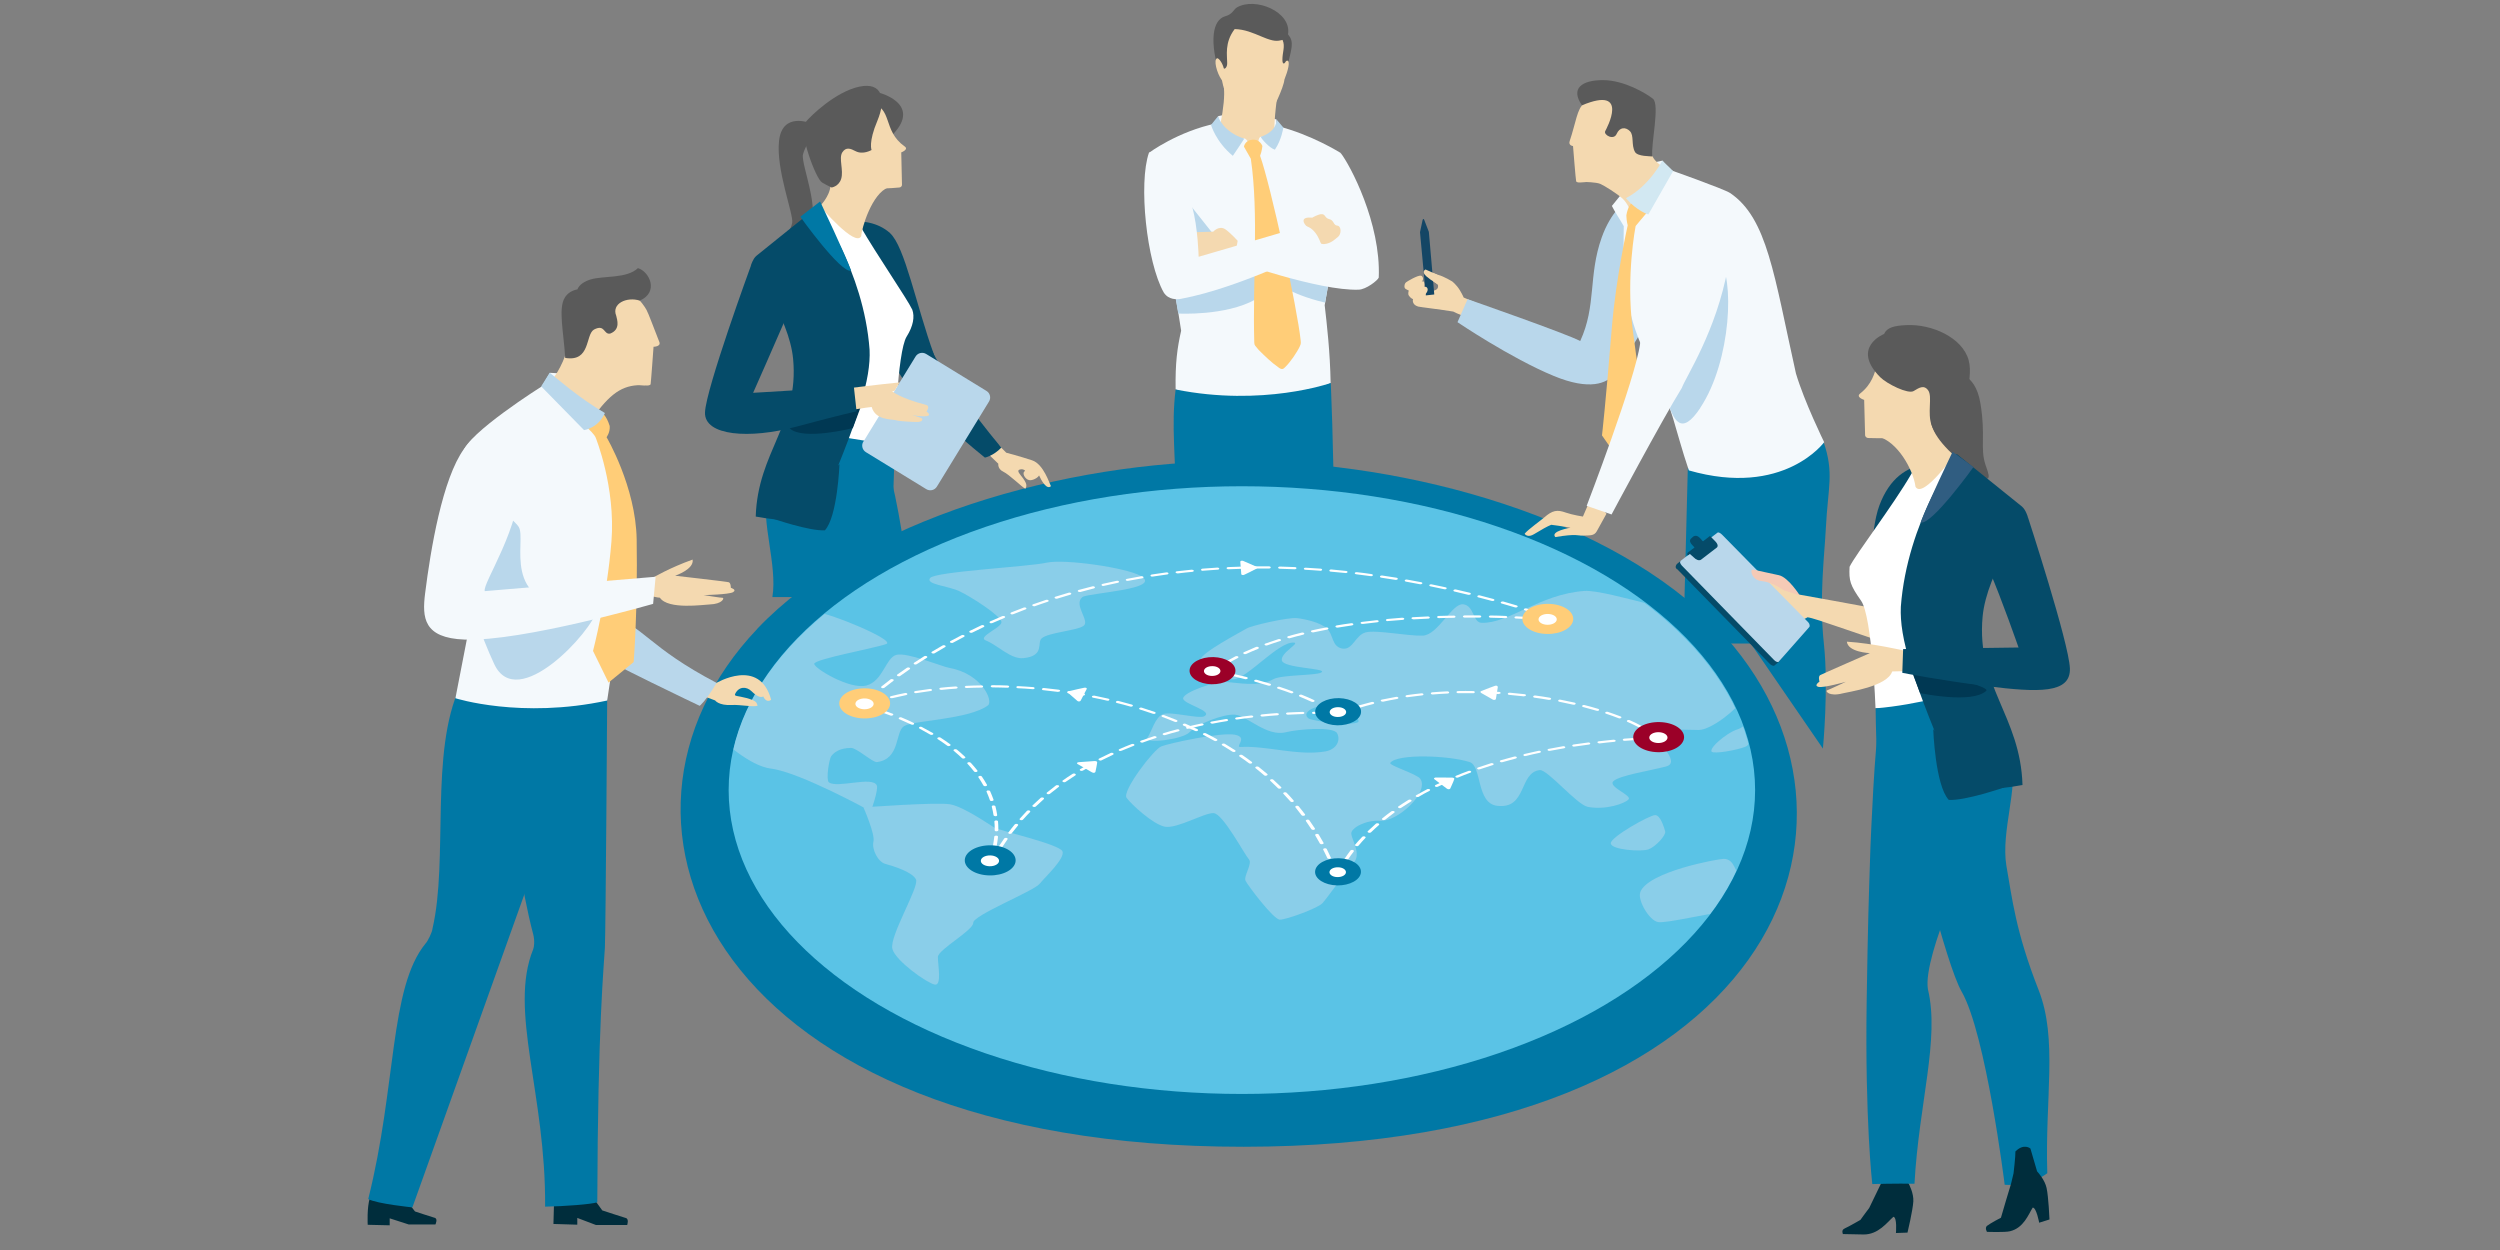 <?xml version="1.0" encoding="UTF-8"?>
<svg id="b" data-name="レイヤー 2" xmlns="http://www.w3.org/2000/svg" width="240" height="120" xmlns:xlink="http://www.w3.org/1999/xlink" viewBox="0 0 240 120">
  <rect x="0" y="0" width="240" height="120" fill="#808080" stroke="none"/>
  <defs>
    <clipPath id="d">
      <rect width="240" height="120" style="fill: none;"/>
    </clipPath>
    <clipPath id="e">
      <ellipse cx="119.19" cy="75.9" rx="49.27" ry="29.12" style="fill: none;"/>
    </clipPath>
  </defs>
  <g id="c" data-name="背景">
    <g style="clip-path: url(#d);">
      <g>
        <g>
          <path d="M74.15,57.31c.51-3.06-1.19-7.59-.42-9.65.15-.59,7.02-4.39,9.57-2.5,1.16.86-.76,8.22-.76,8.22,0,0-.42,1.57-1.04,3.94h-7.34Z" style="fill: #0078a5;"/>
          <path d="M77.9,57.31c-.6-1.3-1.03-2.16-1.03-2.16,0,0-2.61-4.69-1.08-8.59.61-1.56,7.2-2.52,9.37-2.08,1.15,3.95,1.84,9.42,1.9,10.14.07,1.01.13,1.89.16,2.69h-9.32Z" style="fill: #0078a5;"/>
        </g>
        <g>
          <path d="M161.6,61.77l.43-16.84,11.77-.45s-4.3,10.33-5.06,17.3h-7.15Z" style="fill: #0078a5;"/>
          <path d="M175,71.86s.56-5.76.09-10.09c-.47-4.33.07-8.59.19-11.04.2-4.01.82-5.29-.23-8.34-3.73,2.54-10.53,2.42-10.53,2.42l3.54,16.95,6.93,10.09Z" style="fill: #0078a5;"/>
        </g>
        <g>
          <path d="M110.3,14.67s2.78-2.07,6.49-2.83c.25-.05.14-.68.14-.68,0,0,.71-.22,2.05-.25,1.64-.03,3.56.56,3.56.56,0,0,.03.51.06.62,3.35.85,6,2.54,6.1,2.59.58,2.2-.51,8.84-1.53,14.62.21,1.83.52,4.49.57,7.47-3.67,1.82-12.31,1.9-14.88.61-.04-2.51.15-3.96.53-5.63-.41-3.02-3.09-17.1-3.09-17.1Z" style="fill: #f4f9fc;"/>
          <g>
            <path d="M117.63,1.56c.73-.21.78-.65,1.12-.85,1.76-1.02,5.27.42,4.9,2.59.58.71.48,1.19-.44,4.25-1.18.15-5.36-.06-6.03-.08-1.16-3.59-.75-5.57.44-5.91Z" style="fill: #5a5a5a;"/>
            <path d="M121.05,13.14c.65-.07,1.28-.52,1.28-.52.02-2.03.42-4.12.44-4.68-.37.31-1.13,2.9-1.64,2.67-.57-.25-1.11-.12-1.53.04-.42.16-1.68-1.73-2.11-2.32.09.9-.02,1.95-.34,3.68,1.41,1.48,1.97,1.26,2.3,1.28.33.02.53.8.53.8,0,0,.4-.11.68-.12.18,0,.08-.81.39-.84Z" style="fill: #f4d9b0;"/>
            <path d="M123.13,3.85c.27.61-.03,1.17-.02,1.92,0,.3.1.37.2.3.13-.12.11-.24.27-.25.3.03.08.93-.28,1.83-.03.63-1.13,3.12-1.69,3.64-.32.35-1.85.54-2.58-.13-.63-.49-1.5-2.16-1.72-3.44-.52-.73-.83-2.03-.46-2.13.19,0,.53.52.63.96.06.14.35-.08.33-.5.01-.69-.28-1.95.72-3.26.96.03,1.68.34,2.68.76,1.12.47,1.41.4,1.93.28Z" style="fill: #f4d9b0;"/>
          </g>
          <path d="M120.57,51.24c.03-.42.26-1.68.4-3.3.17,1,.32,2.13.48,3.3h6.64c-.06-8.82-.34-14.47-.34-14.47,0,0-6.52,2.3-14.89.62-.43,3.56-.02,5.86.15,13.85h7.56Z" style="fill: #0078a5;"/>
          <path d="M121.04,13.14c1.67-.61,1.5-1.68,1.5-1.68l.66.78s-.15,1.15-.81,2.13c-.53-.15-1.36-1.12-1.35-1.23Z" style="fill: #b9d7eb;"/>
          <path d="M116.93,11.16s.44,1.49,2.52,2.15c-.39.59-.8,1.23-1.1,1.65-1.65-1.37-2.09-2.97-2.09-2.97l.67-.83Z" style="fill: #b9d7eb;"/>
          <path d="M118.54,25.08l-4.72-5.95-1.13,8.5.42,2.47s4.53.26,7.43-1.36c1.23-.69,1.63-1.87,1.63-1.87,0,0,1.5,1.36,5.04,2.18.3-1.72.54-3.06.54-3.06l-6.14-1.59-3.08.68Z" style="fill: #b9d7eb;"/>
          <path d="M119.42,14.07s.1-.61.82-.66c.72-.06.95.61.95.61,0,0-.04.48-.22.94,1.01,2.81,3.58,14.64,3.9,17.76.04.31-.04.4-.08.51-.23.52-.91,1.54-1.43,2.03-.12.11-.27.33-.69-.04-.54-.36-1.24-1.03-1.83-1.62-.34-.43-.43-.43-.43-.73-.17-5.87.45-12.25-.33-17.63-.2-.35-.66-1.16-.66-1.16Z" style="fill: #ffcd78;"/>
          <path d="M118.86,23.16s-.69-.76-1.2-1.13c-.62-.44-1.19.21-1.19.21,0,0-1.29.03-1.96.06-.24.9.09,2.67.09,2.67,0,0,1.91-.04,3.52-.19.43.03,1.08.18,1.08.18l-.34-1.8Z" style="fill: #f4d9b0;"/>
          <path d="M128.7,14.68c.89,1.12,3.88,6.73,3.66,11.97-.1.27-1.21,1.14-1.93,1.16-3.83.13-11.95-2.77-11.95-2.77l.34-1.94,8.5.3-.3-3.37,1.68-5.35Z" style="fill: #f4f9fc;"/>
          <path d="M125.48,21.77s-.44-.39-.32-.68c.12-.29.81-.19.81-.19,0,0,.61-.37.95-.34.34.03.25.37.7.48.46.11.36.58.76.62.4.04.41.81.07,1.08-.28.21-.65.63-1.31.69-.18.02-.34-.05-.34-.05l-1.32-1.61Z" style="fill: #f4d9b0;"/>
          <path d="M112.16,15.16c-.78-.45-1.61-.55-1.86-.5-1.02,2.91-.23,10.5,1.42,13.42.47.73,1.28.67,1.64.61,5.96-1.11,13.52-5.05,13.52-5.05,0,0-.41-1.78-1.66-1.97-.62.21-10.15,2.98-10.15,2.98,0,0-.06-2.78-.62-4.82l-2.28-4.66Z" style="fill: #f4f9fc;"/>
        </g>
        <path d="M72.7,60.36c9.93-10.45,29.43-16.09,46.09-16.1,16.66,0,36.16,5.62,46.11,16.06,17.65,18.52,5.36,49.74-45.51,49.77-50.87.02-64.32-31.18-46.69-49.72ZM80.79,61.79c-11.55,14.55,1.72,35.04,38.03,35.03,36.31-.02,49.55-20.53,37.99-35.06-7.19-9.04-23.29-14.2-38.02-14.19-14.73,0-30.82,5.19-38,14.23Z" style="fill: #0078a5;"/>
        <g>
          <path d="M154.22,49.32s-.44.81-.93,1.68c-.27.48-.69.38-1.39.42-.38.02-.53-.21-2.59.14-.52-.57,1.46-.9,1.46-.9,0,0-.94-.17-1.85-.28-.39.15-.9.45-1.67.91-.51.31-.83.08-.88-.06.31-.38,1.56-1.28,1.87-1.55.8-.7,1.25-.77,2.08-.47.62.22,1.64.38,1.64.38l.82-1.9,1.44,1.62Z" style="fill: #f4d9b0;"/>
          <path d="M135.64,28.71s-.23-.07-.4-.35c-.1-.15,0-.47,0-.47,0,0-.33-.13-.38-.24-.09-.21.01-.46.11-.54.09-.08,1.12-.7,1.45-.65.23.09.25.43.07.56.07.01.2-.07.25.13.05.23-.03.38-.03.38,0,0,.3-.09.29.15,0,.09-.07.24-.1.31.58-.04,1.27-.05,1.14-.65-.27-.23-.73-.51-1.07-.83-.43-.4-.12-.64-.12-.64,0,0,.6.34,1.2.51.6.17,1.35.63,1.35.63,0,0,.42.31.75.86.28.47.36.69.36.69l1.43.62-1,1.33s-1.12-.42-1.43-.6c-1.2-.2-3.18-.43-3.37-.48-.66-.2-.49-.72-.49-.72Z" style="fill: #f4d9b0;"/>
          <path d="M159.2,17.86s-3.75.19-5.44,4.95c-1.3,3.66-.49,6.53-2.06,9.93-1.23-.68-10.81-4.02-10.81-4.02l-.97,2.21s5.08,3.44,9.24,5.16c3.46,1.43,5.11.73,5.87-.23.76-.96,6.99-11.35,6.99-11.35l-2.83-6.65Z" style="fill: #b9d7eb;"/>
          <path d="M175.12,42.45s-1.9-3.87-2.71-6.6c-2.11-9.47-2.74-14.9-6.32-17.32-.6-.4-5.94-2.28-5.94-2.28l-.55-.83-1.59.33s-3.09,3.78-3.27,4.02c.2.43.85,1.42,1.14,1.94-.11,6.55.45,9.35,2.97,14.09,1.7,3.2,1.94,5.4,3.28,9.36,9.12,2.62,13-2.72,13-2.72Z" style="fill: #f4f9fc;"/>
          <path d="M163.23,39.16c-1.79,2.69-2.59,1.4-3.28-1.11s3.91-14.45,5.05-13.19c1.53,1.67,1.24,9.75-1.78,14.3Z" style="fill: #b9d7eb;"/>
          <path d="M136.88,28.35l-.56-6.06s.21-1.01.25-1.17c.04-.16.13-.1.16,0,.04.09.44,1.14.44,1.14l.52,6.01-.82.09Z" style="fill: #144665;"/>
          <path d="M136.64,27.6s.2-.14.32-.02c.31.28-.2.75-.2.75l-.12-.72Z" style="fill: #f4d9b0;"/>
          <path d="M137.95,26.36l-1.1-.49s-.44.2.07.65c.51.45,1.16.78,1.16.78l-.13-.94Z" style="fill: #f4d9b0;"/>
          <path d="M156.56,20.36s-.28-.83-.8-1.3c-.52-.47-1.74-1.24-2.14-1.41-.4-.17-1.53-.18-1.53-.18,0,0-.26-6.05,2.44-6.26,2.7-.21,3.9,2.95,3.9,2.95,0,0-.14.86.93,1.66.98.74-2.8,4.53-2.8,4.53Z" style="fill: #f4d9b0;"/>
          <path d="M156.57,19.57s-.31.29-.44,1.11c.02.6.13.95.13.95,0,0-1.13,5-1.52,9.79-.62,7.58-.95,10.38-.95,10.38l1.8,2.58,2.79-2.78s-.75-2.92-1.65-10.05c-.65-5.08.29-9.85.29-9.85,0,0,.65-.79,1.15-1.37-1.01-.57-1.59-.78-1.59-.78Z" style="fill: #ffcd78;"/>
          <path d="M159.59,15.42l1.03,1-2.38,4.17s-1.12-.34-2.15-1.57c2.23-1.13,3.5-3.61,3.5-3.61Z" style="fill: #d2e8f2;"/>
          <path d="M159.1,24.13c-1.45,5.51-1.44,7.43-1.65,8.86-.46,3.44-5.13,15.57-5.13,15.57l2.39.83s4.84-9.07,6.75-12.16c.35-1,3.33-5.46,4.42-11.57,1.36-7.62-4.78-9.14-6.78-1.53Z" style="fill: #f4f9fc;"/>
          <g>
            <path d="M155.23,12.49s.67-1.16,1.45-.15c.78,1.01-.85,2.12-.85,2.12,0,0-.8,2.5-1.93,2.76-.68.16-1.77.29-2.24.3-.12,0-.31-.01-.35-.12-.04-.11-.3-3.38-.3-3.38,0,0-.47-.04-.32-.48.59-1.74.71-3.13,1.37-3.59,0,0,1.62-2.08,2.41-1.27.78.81.77,3.81.77,3.81Z" style="fill: #f4d9b0;"/>
            <path d="M154.1,12.59c-.18.36.82.92,1.1.26.29-.65.85-.68,1.27-.26.42.42.11,1.33.49,2,.25.44,1.47.4,1.66.43-.15-1.13.75-4.99.06-5.54-.69-.55-2.81-1.79-4.8-1.79-1.99,0-3.16.78-2.01,2.42,4.66-1.95,2.33,2.29,2.23,2.48Z" style="fill: #5a5a5a;"/>
          </g>
        </g>
        <g>
          <g>
            <g>
              <path d="M170.64,55.42c-.25-.1-1.39.2-1.66.25-.16.03-1.51.45-1.64.51-.12.07-.58.14-.53.34.05.17.22.34.59.32.37-.02,1.47-.38,1.47-.38l.29.12s-.5.11-.61.19c-.11.07-2.08,1.34-2.09,1.46-.02.12.31.48.52.42.32-.09.62-.27.65-.32-.15.15-.37.32-.42.36-.15.11-.04.62.25.58.29-.03,1.35-.8,1.35-.8l.95-.23s-1.54,1.25-1.58,1.32c-.07.13,0,.49.34.42.64-.13,1.73-1.06,1.73-1.06,0,0,1.17,0,1.3.05.41.63,1.44.68,1.96.29.69.04,5.27,1.79,8.51,2.75,1.91-.58.99-2.7.94-3.06-4.58-.86-10.29-1.88-10.29-1.88,0,0-1.77-1.54-2.02-1.65Z" style="fill: #f4d9b0;"/>
              <g>
                <path d="M160.99,54.65c-.1-.1-.14-.16-.12-.28.04-.16.11-.23.14-.25l.33-.26,3.63-2.23c.08-.06.27.01.43.17l6.66,6.91c.1.11.77.78.99.95,0,.03.05.76.03.78l-2.31,3.1-.44.36c-.08.06-.3-.03-.45-.19l-8.87-9.07Z" style="fill: #054b69;"/>
                <path d="M161.44,54.27c-.15-.16-.21-.33-.08-.45l3.54-2.7c.07-.04.26.05.41.2l8.29,8.43c.15.16.16.4.08.46l-2.94,3.33c-.08.06-.27-.02-.42-.17l-8.89-9.1Z" style="fill: #b9d7eb;"/>
                <path d="M163.43,51.92c-.24-.29-.51-.64-.88-.41-.01,0-.13.12-.14.13-.36.26-.09.56.24.89.01.01.02.04,0,.05,0,0-.41.31-.55.41-.23.16-.08.34-.08.34l.21-.15.36.32c.23.24.52.36.71.23l1.51-1.16c.14-.12.12-.34-.17-.63l-.48-.49s-.65.51-.66.51c0,0-.04,0-.07-.04Z" style="fill: #054b69;"/>
              </g>
              <path d="M172.78,57.16s-1.1-1.74-2-1.94c-.9-.2-2.15-.46-2.49-.54-.34-.08-.15,1.01.81,1.1,1.12.11,2.1.87,2.1.87l1.58.51Z" style="fill: #f5cab6;"/>
            </g>
            <path d="M184.82,44.61c-1.79.2-3.43,1.33-4.39,3.89-.98,2.6-.9,8.23-.63,9.48.26,1.25,1.22,3.58,1.97,3.95.75.38,3.85.98,4.15-3.4.3-4.38.16-14.06-1.1-13.93Z" style="fill: #054b69;"/>
          </g>
          <path d="M188.55,68.1l-8.5-.12s-.32-8.78-1.38-10.3c-1.06-1.51-1.18-1.91-1.11-3.27.56-1.16,4.18-5.9,5.89-8.85,1.7-2.95,4.38-1.97,4.38-1.97l.71,24.51Z" style="fill: #fff;"/>
          <path d="M182.78,70.46c-1.24.91.82,8.78.82,8.78,0,0,3.18,13.29,4.72,15.96,2.33,4.05,4.13,18.54,4.13,18.54,0,0,2.31.21,4.09-1.11-.23-7.22,1.02-12.87-.83-17.58-2.23-5.68-2.54-8.81-3.1-11.96-.54-3.26,1.22-7.75.41-9.95-.16-.63-7.5-4.69-10.22-2.67Z" style="fill: #0078a5;"/>
          <path d="M188.5,81.21c1.77-3.54,2.84-5.03,2.56-7.78-.44-4.32-2.72-7.05-2.72-7.05,0,0-4.16,1.29-8.28,1.62.03,3.79.35,9.68.35,9.68,0,0,4.34,3.22,8.1,3.54Z" style="fill: #0078a5;"/>
          <path d="M180.29,41.91c1.87.46,3.38,3.18,3.6,4.82.71,1.26,3.96-3.37,3.96-3.37,0,0-1.11-.92-1.32-2.13-.21-1.21.06-6.01.06-6.01,0,0-8.02,6.27-6.31,6.69Z" style="fill: #f4d9b0;"/>
          <g>
            <path d="M187.56,35.79s2.05-.18,2.56,2.93c.52,3.1-.04,4.31.48,5.88.3.89.89,2.17-1.15.65-1.47-1.09-3.6-2.86-4.02-4.48-.28-1.1.42-4.84.42-4.84l1.7-.14Z" style="fill: #5a5a5a;"/>
            <path d="M184.09,36.15s.91-.13,1.49,1.3c.58,1.42-1.38,2-1.38,2,0,0-1.42,2.42-2.81,2.58-.68.08-1.9.01-2.04.02-.14,0-.29-.12-.3-.26,0-.14-.09-3.4-.09-3.4,0,0-.83-.26-.39-.61,2.29-1.8.97-4.15,3.39-4.73l2.12,3.1Z" style="fill: #f4d9b0;"/>
            <path d="M188.99,34.57c-.61-2.18-3.55-3.47-5.95-3.36-1.18.05-1.89.22-2.17.85,0,0,0,0,0,0,0,0-3.22,1.28-.37,4.15.65.65,2.68,1.65,3.21,1.33.49-.29.98-.65,1.4-.06.42.6-.11,2.18.33,3.35.29.77.86,1.35.86,1.35,0,0,.72-.74,1.35-1.55.46-.6,1.89-4.1,1.34-6.05Z" style="fill: #5a5a5a;"/>
          </g>
          <path d="M177.09,117.93c.35-.15,1.51-.82,1.51-.82,0,0,.82-1.14.84-1.14l1.37-2.83s.68-1.58.77-1.98c1.07-.58,1.56.11,1.56.11l.05,2.28c.11.19.53,1.01.49,1.78-.05.87-.56,3-.56,3l-1.11.04s.13-1.49-.24-1.56c-.6.52-1.44,1.72-2.88,1.7-1.44-.02-1.97-.04-1.97-.04,0,0-.19-.39.16-.53Z" style="fill: #002d3c;"/>
          <path d="M190.79,117.66c.28-.23,1.3-.76,1.3-.76,0,0,.95-3.25.97-3.26l.24-1s.2-1.69.18-2.1c.82-.82,1.44-.28,1.44-.28l.64,2.19c.15.16.75.85.91,1.59.19.85.28,3.03.28,3.03l-.99.31s-.27-1.47-.62-1.45c-.41.65-.86,1.95-2.18,2.27-.48.12-2.21.06-2.21.06,0,0-.25-.38.03-.61Z" style="fill: #002d3c;"/>
          <path d="M179.2,96.15c-.17,11.46.54,17.52.54,17.52,0,0,2.45-.07,4.05-.03.42-7.68,2.44-13.9,1.29-18.67-.54-3.28,4.57-13.83,4.57-13.83,0,0,2.79-5.01,1.16-9.18-.65-1.67-8.07-2.86-10.4-2.39-.43,1.44-.82,11.05-.85,11.82-.17,5.14-.24,7.07-.36,14.76Z" style="fill: #0078a5;"/>
          <path d="M192.41,75.59s-3.74,1.3-5.33,1.2c-1.3-1.4-1.49-6.78-1.49-6.78l6.83,5.58Z" style="fill: #054b69;"/>
          <path d="M194.67,49.62s-.19-.67-.56-.99c-.37-.31-6.27-5.05-6.27-5.05,0,0-4.75,6.47-5.36,14.67-.13,2.95,1.02,6.98,5.44,17.14,1.96.37,3.36.51,6.24-.03-.2-6.64-4.45-9.5-3.83-16.16.4-4.32,4.34-9.6,4.34-9.6Z" style="fill: #054b69;"/>
          <path d="M187.45,43.37l2,1.47s-4.02,5.61-5.07,5.32c.54-1.54,3.07-6.79,3.07-6.79Z" style="fill: #305d81;"/>
          <path d="M184.34,66.55l-.96-2.49s7.83,1.77,7.3,2.26c-1.37,1.28-6.34.22-6.34.22Z" style="fill: #003853;"/>
          <path d="M182.8,62.46s-2.96-.7-5.5-.86c.1,1.02,2.21,1.1,2.21,1.1,0,0-4.55,1.99-4.77,2.11-.22.12-.07.63-.07.63,0,0-.58.38-.1.5.49.12,2.64-.49,2.64-.49,0,0-1.66.78-1.82.83-.17.04.16.63,1.52.28.52-.14,4.28-.65,4.74-2.1.16-.02,1.22-.02,1.22-.02l-.07-1.97Z" style="fill: #f4d9b0;"/>
          <path d="M182.71,62.31l11.07-.15s-1.61-4.63-2.81-7.41c-1.2-2.78,3.7-5.13,3.7-5.13,0,0,3.96,12.13,4.04,14.55.08,2.42-3,2.32-7.97,1.7-4.46-.55-8.12-1.28-8.12-1.28l.08-2.28Z" style="fill: #054b69;"/>
        </g>
        <g>
          <g>
            <ellipse cx="119.22" cy="75.85" rx="49.27" ry="29.17" style="fill: #5ac3e6;"/>
            <g style="clip-path: url(#e);">
              <g style="opacity: .51;">
                <path d="M157.46,85.65c.75-1.98,7.44-3.19,8.01-3.2,1.12-.01,1.09,1.51,1.54,1.41.45-.1,1.19-1.03,1.56-1,.37.03,2.2,1.73,2.38,2.19.18.46,1.55.71,1.66.97.11.26-1.26,4.35-2.08,4.37-.82.03-4.53-2.77-5.44-2.76-.91,0-5.05,1.02-5.91.89-.86-.14-2-2.12-1.71-2.87Z" style="fill: #b9d7eb;"/>
                <path d="M154.63,80.97c-.04-.61,3.72-2.71,4.25-2.72.53-.02.87,1.21.98,1.56.1.36-.91,1.48-1.61,1.73-.7.25-3.57.04-3.61-.57Z" style="fill: #b9d7eb;"/>
                <path d="M164.45,72.22c-.73-.11,1.22-1.87,2.4-2.22,1.18-.35,1.76-2.7,2.11-2.97.35-.27,2.28,1.38,1.95,2.04-.33.66-3.14,1.84-3.14,1.84,0,0,.28.45-.07.7-.36.25-2.52.72-3.25.61Z" style="fill: #b9d7eb;"/>
                <path d="M82.89,77.51s7.09-.53,8.36-.29c1.27.24,3.7,1.92,4.19,2.22.49.3,6.3,1.61,6.56,2.29.26.68-1.63,2.43-2.21,3.13-.58.7-6.39,3.01-6.36,3.73.03.71-3.37,2.57-3.39,3.27-.02.7.41,2.78-.3,2.66-.71-.12-3.75-2.26-4.07-3.42-.33-1.16,2.57-5.92,2.27-6.65-.3-.73-2.19-1.31-2.93-1.51-.74-.19-1.34-1.44-1.16-2.15.18-.71-.96-3.28-.96-3.28Z" style="fill: #b9d7eb;"/>
                <path d="M83.62,77.9s-6.78-3.75-9.59-4.11c-2.16-.28-4.48-2.66-5.69-3.4-1.22-.74-.73-4.86-1.55-5.4-.82-.53-4.93-1.77-6.16-1.51-1.23.25-6.12,1.49-7.25,1.04-1.13-.45-1.81-3.35-.98-4.06.84-.71,3.96-2.31,4.86-2.36.9-.05,4.62,2.05,5.8,2.02,1.18-.03,4.04-1.03,5.44-1.11,1.4-.08,7.07,1.03,7.89,1.18.82.14,1.12-1.38,2.16-1.37,1.04.01,7.44,2.63,6.54,3-.9.36-6.95,1.46-6.93,1.91.03.45,3.42,2.49,5.01,2.08,1.59-.42,1.86-2.66,2.87-2.94,1.01-.29,4.45,1.14,5.06,1.24,3.19.56,4.28,3.21,3.74,3.61-1.84,1.36-7.14,1.43-8.04,1.98-.9.55-.34,3.17-2.62,3.46-.4.05-1.93-1.36-2.47-1.36-1.13,0-1.66.46-1.9.78-.24.32-.52,2.31-.24,2.52.79.61,4.16-.62,4.6.29.19.4-.57,2.52-.57,2.52Z" style="fill: #b9d7eb;"/>
                <path d="M98.26,63.18c-1.23.13-2.44-1.22-3.63-1.7-.83-.34,1.47-1.19,1.51-1.74.04-.56-2.93-2.47-4.05-2.99-1.12-.52-3.26-.64-2.8-1.26.45-.62,9.44-1.08,11.17-1.47,1.72-.39,7.67.48,9.03,1.26,2.28,1.3-5.08,1.64-5.58,2.04-.91.73.78,2.31.1,2.77-.68.46-3.34.62-4.01,1.19-.48.41.34,1.68-1.74,1.9Z" style="fill: #b9d7eb;"/>
                <path d="M168.13,58.38c-.75-.08-1.28.14-2.87.81-1.58.66-10.95-2.62-13.15-2.46-4.31.31-7.28,3.15-9.88,3.06-.85-.03-.69-1.64-1.76-1.78-1.08-.13-2.42,2.96-3.89,3.01-1.48.05-4.48-.58-5.48-.31-1,.27-1.23,1.74-2.25,1.55-1.02-.19-.83-1.34-1.46-1.92-.63-.58-2.04-.9-2.89-1-.85-.09-4.36.71-4.83,1-.47.29-4.43,2.35-4.43,3.01s1.87,1.92,3.18,1.86c1.31-.06,4.33-3.65,5.8-3.52.61.05-1.33.99-1.16,1.72.17.73,4.14.74,3.85,1.1-.29.37-3.82.23-4.66.69-1.42.79-3.42.33-4.57.27-1.15-.06-4.05,1-4.1,1.56-.05.56,2.96,1.21,2.03,1.73-.5.28-3.19-.48-3.95-.21-.76.28-1.09,1.64-1.5,2.27-.41.63,3.41.18,4.05-.54.64-.72,3.2-1.76,4.35-1.67,1.15.09,3.05,2.16,4.9,1.68,1.1-.28,4.54-.57,4.9.1.36.67-.03,1.56-1.15,1.75-2.64.44-5.63-.57-8.09-.43-.67.04.79-.93-.59-1.18-1.39-.25-6.3.83-7.04,1.12-.75.29-3.8,4.31-3.34,4.94.46.63,2.51,2.53,3.66,2.77,1.15.24,3.81-1.35,4.7-1.3.89.04,2.99,4.02,3.38,4.43.38.41-.53,1.62-.32,2.06.21.44,2.69,3.74,3.3,3.74.61,0,3.64-1.09,4.09-1.59.46-.5,2.27-3.08,3.01-3.9.73-.82-.21-2.21-.25-2.76-.04-.56,1.42-1.34,2.76-1.24,1.67.13,4.75-2.74,3.87-4.03-.33-.48-3.07-1.29-2.88-1.54.65-.87,5.48-.73,7.59-.08,1.24.38.62,3.97,2.68,4.21,2.86.33,2.06-3.17,4.06-3.43.75-.1,3.57,3.33,4.63,3.53,1.7.33,3.57-.32,3.91-.72.35-.4-2.03-1.21-1.45-1.75.57-.54,3.35-.97,5.03-1.4,1.68-.43-1.49-2.87-1-3.28.49-.42,2.93-.23,4.15-.23,1.21,0,3.82-2.06,4.21-3.01.39-.95-1.3-1.02-1.68-1.62-.39-.6,2.66-1.03,4.79-1.83,2.13-.8,9.78-.29,11.17-.91,1.39-.62,2.44-3.19.44-2.83-2,.36-13.06-1.41-13.82-1.5ZM125.59,68.94c-.43-.34-.07-.85.94-1.11,1.02-.26,2.56-.47,3.18-.29.63.18.51,1.05.71,1.65.2.6-4.4.09-4.83-.24Z" style="fill: #b9d7eb;"/>
              </g>
            </g>
          </g>
          <g>
            <path d="M128.49,83.97s-.03,0-.04,0c-.1-.01-.16-.07-.13-.12,0-.01.12-.31.41-.82.03-.05.13-.08.22-.07.09.02.14.08.11.13-.28.5-.4.79-.4.8-.02.05-.09.08-.17.08h0ZM129.25,82.57s-.04,0-.06,0c-.09-.02-.14-.08-.1-.14.17-.26.36-.52.55-.78.04-.05.15-.08.23-.05.09.02.13.09.09.14-.2.26-.38.51-.55.77-.03.04-.09.07-.16.07h0ZM130.26,81.23s-.05,0-.08-.01c-.09-.03-.12-.09-.08-.14.21-.25.44-.5.67-.74.05-.05.16-.07.24-.04.08.03.12.09.07.14-.23.24-.45.49-.66.74-.03.04-.09.06-.16.06h0ZM131.46,79.95s-.06,0-.09-.02c-.08-.03-.11-.09-.06-.14.25-.24.51-.48.77-.71.05-.05.16-.06.25-.03.08.03.1.1.05.15-.26.23-.52.46-.76.7-.03.03-.09.05-.15.05h0ZM132.84,78.73s-.07,0-.1-.02c-.08-.03-.1-.1-.04-.15.28-.23.57-.45.87-.67.06-.04.17-.05.25-.02.08.04.09.1.03.15-.29.21-.58.44-.86.66-.03.03-.09.04-.14.04h0ZM134.39,77.59s-.08,0-.12-.03c-.07-.04-.08-.1-.02-.15.31-.21.63-.42.96-.62.07-.04.18-.04.25,0,.07.04.07.11,0,.15-.32.2-.64.41-.95.61-.03.02-.08.04-.13.04h0ZM136.09,76.52s-.09-.01-.13-.03c-.07-.04-.07-.11,0-.15.34-.19.69-.39,1.04-.57.07-.04.18-.03.25,0,.06.04.06.11-.02.15-.35.18-.7.37-1.03.57-.03.02-.08.03-.12.03h0ZM137.93,75.55c-.05,0-.1-.01-.14-.04-.06-.04-.05-.11.02-.15.36-.18.74-.35,1.12-.52.08-.03.19-.03.25.02.06.05.04.11-.04.15-.37.17-.75.34-1.1.51-.03.02-.07.02-.11.02h0ZM139.9,74.66c-.06,0-.11-.02-.15-.04-.06-.05-.04-.11.04-.15.39-.16.78-.32,1.18-.46.08-.03.19-.02.24.03.05.05.03.11-.06.14-.4.15-.79.3-1.17.46-.03.01-.07.02-.1.02h0ZM141.98,73.87c-.06,0-.12-.02-.15-.05-.05-.05-.02-.11.06-.14.41-.14.82-.28,1.24-.41.09-.03.19,0,.24.04.05.05.01.11-.07.14-.41.13-.83.27-1.23.4-.03,0-.06.01-.09.01h0ZM144.16,73.18c-.07,0-.13-.02-.16-.06-.04-.05,0-.11.08-.14.42-.12.85-.24,1.29-.35.09-.02.19,0,.23.05.04.05,0,.11-.09.14-.43.11-.86.23-1.28.35-.02,0-.05.01-.08.01h0ZM146.42,72.59c-.07,0-.14-.02-.16-.07-.04-.05,0-.11.1-.14.43-.1.88-.2,1.33-.3.09-.02.19,0,.23.06.03.05-.02.11-.11.13-.44.09-.88.19-1.31.3-.02,0-.04,0-.07,0h0ZM148.74,72.09c-.07,0-.14-.03-.17-.07-.03-.06.02-.11.11-.13.44-.09.9-.17,1.36-.25.09-.02.19.02.22.07.03.06-.03.11-.12.13-.45.08-.9.16-1.34.24-.02,0-.04,0-.05,0h0ZM151.11,71.68c-.08,0-.15-.03-.17-.08-.02-.06.03-.11.13-.13.45-.07.92-.13,1.38-.19.1-.01.19.02.21.08.02.06-.04.11-.13.12-.46.06-.92.12-1.37.19-.01,0-.03,0-.04,0h0ZM153.53,71.36c-.08,0-.16-.03-.17-.08-.02-.06.04-.11.14-.12.46-.05.93-.1,1.4-.15.1,0,.19.03.2.09.02.06-.05.11-.15.12-.46.04-.93.09-1.39.15-.01,0-.02,0-.03,0h0ZM155.96,71.12c-.09,0-.16-.04-.17-.09-.01-.06.05-.11.15-.12.46-.04.94-.07,1.41-.1.1,0,.18.04.19.09.01.06-.06.11-.16.12-.47.03-.94.07-1.4.1,0,0-.02,0-.02,0h0ZM158.42,70.95c-.09,0-.17-.04-.18-.1,0-.06.06-.11.16-.11.26-.01.53-.03.79-.04.1,0,.18.04.19.1,0,.06-.07.11-.16.11-.26.01-.52.02-.78.04,0,0-.01,0-.02,0h0Z" style="fill: #fff;"/>
            <path d="M128.19,83.87c-.08,0-.15-.03-.17-.08-.1-.27-.22-.54-.33-.81-.02-.06.03-.11.13-.13.09-.01.19.02.21.08.12.27.23.54.33.82.02.06-.04.11-.13.13-.01,0-.03,0-.04,0h0ZM127.59,82.45c-.08,0-.15-.03-.17-.08-.12-.27-.26-.54-.39-.8-.03-.06.02-.11.12-.13.09-.02.19.01.22.07.14.27.27.54.39.81.03.06-.03.11-.12.13-.02,0-.03,0-.05,0h0ZM126.88,81.05c-.07,0-.14-.03-.17-.07-.15-.27-.3-.53-.45-.79-.03-.05.02-.11.11-.13.09-.02.19,0,.23.06.16.26.31.53.46.79.03.06-.02.11-.11.13-.02,0-.04,0-.05,0h0ZM126.06,79.67c-.07,0-.14-.03-.17-.07-.17-.26-.34-.52-.52-.77-.04-.05,0-.11.1-.14.09-.02.19,0,.23.06.18.26.36.52.53.78.03.05-.01.11-.1.14-.02,0-.04,0-.06,0h0ZM125.11,78.32c-.07,0-.13-.02-.16-.06-.19-.25-.39-.51-.59-.76-.04-.05,0-.11.08-.14.09-.03.19,0,.24.05.2.25.4.51.6.76.04.05,0,.11-.09.14-.02,0-.05,0-.07,0h0ZM124.04,77c-.06,0-.13-.02-.16-.06-.22-.25-.44-.49-.67-.73-.05-.05-.02-.11.07-.14.09-.03.19-.01.24.04.23.24.46.49.67.74.04.05.01.11-.08.14-.03,0-.05.01-.08.01h0ZM122.84,75.72c-.06,0-.12-.02-.15-.05-.24-.24-.49-.48-.74-.71-.05-.05-.03-.11.05-.14.08-.03.19-.02.24.03.25.23.51.47.75.71.05.05.02.11-.06.14-.03,0-.06.01-.09.01h0ZM121.51,74.48c-.06,0-.11-.02-.15-.05-.27-.23-.54-.46-.82-.68-.06-.05-.04-.11.04-.15.08-.03.19-.02.25.02.28.22.56.45.83.68.06.05.03.11-.05.15-.03.01-.07.02-.1.02h0ZM120.04,73.31c-.05,0-.1-.01-.14-.04-.29-.22-.59-.43-.9-.64-.06-.04-.06-.11.02-.15.07-.04.19-.03.25.01.31.21.61.43.9.65.06.05.05.11-.03.15-.03.02-.07.02-.11.02h0ZM118.44,72.19s-.1-.01-.13-.03c-.32-.2-.64-.41-.97-.6-.07-.04-.07-.11,0-.15.07-.04.18-.04.25,0,.33.2.66.4.98.61.07.04.06.11-.01.15-.03.02-.08.03-.12.03h0ZM116.7,71.15s-.09,0-.12-.03c-.34-.19-.69-.38-1.04-.56-.07-.04-.08-.1-.02-.15.06-.04.18-.05.25-.01.36.18.71.37,1.05.56.07.04.07.11,0,.15-.03.02-.08.03-.13.03h0ZM114.84,70.19s-.08,0-.11-.02c-.36-.17-.74-.35-1.11-.51-.08-.03-.1-.1-.04-.15.06-.05.17-.06.25-.02.38.17.76.34,1.12.51.08.04.09.1.03.15-.03.03-.09.04-.14.04h0ZM112.86,69.31s-.07,0-.1-.02c-.38-.16-.78-.31-1.17-.46-.08-.03-.11-.1-.06-.14.05-.05.16-.06.24-.03.4.15.8.3,1.19.46.08.03.1.1.05.15-.03.03-.09.05-.15.05h0ZM110.77,68.53s-.06,0-.09-.01c-.4-.14-.82-.27-1.23-.4-.09-.03-.12-.09-.07-.14.05-.05.15-.07.24-.04.42.13.84.27,1.24.41.08.03.11.09.06.14-.03.03-.09.05-.15.05h0ZM108.59,67.84s-.05,0-.08-.01c-.42-.12-.85-.24-1.28-.34-.09-.02-.13-.08-.09-.14.04-.05.14-.08.23-.06.43.11.87.23,1.29.35.09.03.12.09.08.14-.03.04-.09.06-.16.06h0ZM83.39,67.68c-.06,0-.12-.02-.15-.05-.05-.05-.02-.11.06-.14.4-.14.82-.28,1.25-.41.09-.03.19,0,.24.05.04.05,0,.11-.08.14-.43.12-.84.26-1.23.4-.03.01-.06.02-.09.02h0ZM106.32,67.26s-.04,0-.06,0c-.43-.1-.88-.2-1.32-.28-.09-.02-.14-.08-.11-.13.03-.05.13-.08.22-.07.45.09.9.19,1.34.29.09.02.14.08.1.14-.03.04-.09.07-.16.07h0ZM85.6,67.03c-.07,0-.13-.02-.16-.06-.04-.05,0-.11.1-.14.43-.11.88-.21,1.34-.3.09-.02.19.01.22.07.03.05-.02.11-.11.13-.45.09-.89.19-1.31.29-.02,0-.05,0-.07,0h0ZM103.98,66.78s-.03,0-.05,0c-.45-.08-.9-.15-1.35-.22-.09-.01-.15-.07-.13-.13.02-.06.12-.09.21-.08.46.07.92.14,1.37.22.09.02.15.07.12.13-.02.05-.09.07-.17.07h0ZM87.93,66.55c-.08,0-.15-.03-.17-.08-.03-.06.03-.11.12-.13.45-.07.91-.14,1.38-.2.1-.01.19.02.21.08.02.06-.04.11-.14.12-.46.06-.92.13-1.36.2-.02,0-.03,0-.05,0h0ZM101.59,66.42s-.02,0-.04,0c-.46-.06-.92-.11-1.38-.16-.1,0-.16-.06-.14-.12.02-.06.11-.1.2-.09.46.05.93.1,1.4.16.1.01.16.07.14.12-.02.05-.09.08-.17.08h0ZM90.35,66.23c-.08,0-.16-.04-.17-.09-.02-.06.05-.11.14-.12.46-.05.93-.09,1.41-.12.1,0,.18.03.2.09.01.06-.06.11-.15.12-.47.03-.94.07-1.39.12-.01,0-.02,0-.03,0h0ZM99.15,66.16s-.02,0-.02,0c-.46-.04-.93-.07-1.4-.09-.1,0-.17-.06-.16-.11,0-.06.09-.1.19-.09.47.02.94.06,1.41.09.1,0,.16.06.15.12-.01.05-.09.09-.17.09h0ZM92.8,66.05c-.09,0-.17-.04-.18-.1,0-.06.07-.11.16-.11.47-.02.95-.04,1.42-.04.1,0,.18.04.18.1,0,.06-.07.11-.17.11-.47,0-.94.02-1.4.04,0,0,0,0-.01,0h0ZM96.69,66.02s0,0,0,0c-.47-.02-.94-.02-1.4-.03-.1,0-.18-.05-.18-.11,0-.06.08-.1.18-.1h0c.47,0,.95.01,1.42.03.1,0,.17.05.17.11,0,.06-.08.1-.18.1h0Z" style="fill: #fff;"/>
            <path d="M83.34,67.27s-.07,0-.1-.02c-.08-.03-.1-.1-.05-.14.25-.23.52-.46.8-.7.06-.05.17-.06.25-.03.08.03.1.1.04.15-.27.23-.54.46-.79.69-.03.03-.09.05-.15.05h0ZM84.76,66.07s-.07,0-.1-.02c-.08-.03-.1-.1-.04-.15.28-.22.57-.45.86-.67.06-.05.17-.05.25-.02.08.04.09.1.03.15-.29.22-.58.44-.85.66-.03.03-.09.04-.14.04h0ZM86.28,64.92s-.08,0-.11-.02c-.08-.04-.09-.1-.02-.15.3-.22.61-.43.91-.64.06-.04.18-.05.25-.01.07.04.08.1.02.15-.31.21-.61.42-.91.64-.03.03-.09.04-.14.04h0ZM87.89,63.8s-.08,0-.12-.03c-.07-.04-.08-.1-.01-.15.31-.21.64-.41.96-.62.07-.04.18-.04.25,0,.07.04.07.11,0,.15-.32.2-.64.41-.96.61-.03.02-.08.03-.13.03h0ZM89.59,62.74s-.09-.01-.12-.03c-.07-.04-.07-.11,0-.15.33-.2.67-.4,1.01-.59.07-.04.18-.04.25,0,.07.04.07.11,0,.15-.34.19-.68.39-1,.59-.03.02-.08.03-.13.03h0ZM91.37,61.72s-.1-.01-.13-.03c-.07-.04-.06-.11.01-.15.35-.19.7-.38,1.06-.56.07-.04.19-.03.25.01.06.04.06.11-.02.15-.35.18-.71.37-1.05.56-.03.02-.08.03-.12.03h0ZM93.23,60.75c-.05,0-.1-.01-.14-.04-.06-.04-.05-.11.02-.15.36-.18.73-.36,1.1-.53.08-.04.19-.03.25.02.06.05.05.11-.03.15-.37.17-.73.35-1.09.53-.03.02-.07.02-.11.02h0ZM95.17,59.84c-.05,0-.11-.01-.14-.04-.06-.05-.04-.11.03-.15.38-.17.76-.34,1.15-.5.08-.03.19-.02.25.02.06.05.04.11-.04.15-.38.16-.76.33-1.14.49-.03.01-.07.02-.11.02h0ZM97.18,58.99c-.06,0-.11-.02-.15-.05-.05-.05-.03-.11.05-.15.39-.16.79-.31,1.19-.46.08-.03.19-.02.24.03.05.05.03.11-.05.14-.39.15-.79.3-1.18.46-.03.01-.06.02-.1.02h0ZM147.43,58.91s-.06,0-.08-.01c-.32-.1-.64-.2-.96-.3-.09-.03-.12-.09-.08-.14.04-.05.15-.07.24-.04.32.1.65.2.97.3.09.03.12.09.07.14-.03.04-.09.06-.16.06h0ZM145.52,58.32s-.05,0-.08-.01c-.42-.12-.85-.25-1.27-.37-.09-.02-.13-.09-.08-.14.04-.05.15-.07.24-.05.42.12.85.24,1.27.37.09.03.12.09.08.14-.03.04-.09.06-.16.06h0ZM99.27,58.2c-.06,0-.12-.02-.15-.05-.05-.05-.02-.11.06-.14.4-.14.82-.29,1.23-.42.09-.03.19-.01.24.04.05.05.02.11-.07.14-.41.13-.82.28-1.22.42-.03.01-.06.02-.09.02h0ZM143.29,57.69s-.05,0-.07,0c-.43-.12-.86-.23-1.29-.34-.09-.02-.13-.08-.09-.14.04-.05.14-.08.23-.05.43.11.86.22,1.29.34.09.02.13.09.09.14-.03.04-.09.06-.16.06h0ZM101.42,57.48c-.06,0-.12-.02-.16-.06-.05-.05-.01-.11.07-.14.42-.13.84-.26,1.26-.38.09-.03.19,0,.24.05.04.05,0,.11-.08.14-.42.12-.84.25-1.25.38-.03,0-.05.01-.08.01h0ZM141.02,57.1s-.05,0-.07,0c-.43-.11-.87-.21-1.31-.31-.09-.02-.14-.08-.1-.14.04-.05.14-.08.23-.06.44.1.88.21,1.32.31.09.02.13.08.1.14-.03.04-.09.06-.16.06h0ZM103.64,56.83c-.07,0-.13-.02-.16-.06-.04-.05,0-.11.09-.14.43-.12.87-.23,1.3-.34.09-.02.19,0,.23.06.04.05,0,.11-.09.14-.43.11-.86.22-1.29.34-.02,0-.05,0-.07,0h0ZM138.72,56.57s-.04,0-.06,0c-.44-.1-.89-.19-1.33-.28-.09-.02-.14-.08-.11-.13.03-.05.13-.08.22-.06.44.09.89.19,1.33.28.09.02.14.08.1.13-.03.04-.09.07-.17.07h0ZM105.92,56.26c-.07,0-.14-.03-.16-.07-.04-.05,0-.11.1-.14.44-.1.89-.2,1.33-.29.09-.02.19,0,.23.06.03.05-.02.11-.11.13-.44.09-.88.19-1.32.29-.02,0-.04,0-.06,0h0ZM136.38,56.09s-.04,0-.05,0c-.45-.09-.9-.17-1.35-.25-.09-.02-.15-.07-.12-.13.03-.06.13-.09.22-.07.45.08.9.16,1.35.25.09.02.14.08.11.13-.02.04-.09.07-.17.07h0ZM108.25,55.77c-.07,0-.14-.03-.17-.07-.03-.05.02-.11.11-.13.45-.09.91-.17,1.36-.25.09-.02.19.02.22.07.03.06-.03.11-.12.13-.45.08-.9.16-1.35.24-.02,0-.04,0-.05,0h0ZM134.02,55.67s-.03,0-.05,0c-.45-.07-.91-.15-1.36-.21-.09-.01-.15-.07-.13-.13.02-.06.12-.09.21-.08.45.07.92.14,1.37.21.09.02.15.07.12.13-.02.05-.09.08-.17.08h0ZM110.62,55.36c-.08,0-.15-.03-.17-.08-.02-.06.03-.11.13-.13.46-.07.92-.14,1.38-.2.1-.01.19.02.21.08.02.06-.04.11-.13.12-.46.06-.92.13-1.37.2-.01,0-.03,0-.04,0h0ZM131.62,55.31s-.03,0-.04,0c-.46-.06-.92-.12-1.38-.18-.1-.01-.16-.07-.14-.12.02-.06.11-.09.21-.08.46.05.93.11,1.39.18.1.01.15.07.13.13-.02.05-.09.08-.17.08h0ZM113.03,55.04c-.08,0-.16-.03-.17-.08-.02-.06.04-.11.14-.12.46-.05.93-.1,1.4-.15.1,0,.19.03.2.09.02.06-.05.11-.15.12-.46.04-.93.09-1.39.15-.01,0-.02,0-.03,0h0ZM129.19,55.01s-.02,0-.03,0c-.46-.05-.93-.09-1.39-.13-.1,0-.16-.06-.15-.12.01-.06.1-.1.2-.09.46.04.94.09,1.4.14.1.01.16.06.14.12-.02.05-.09.09-.17.09h0ZM115.47,54.8c-.09,0-.16-.04-.17-.09-.01-.06.05-.11.15-.12.47-.04.94-.07,1.41-.1.1,0,.18.04.19.09,0,.06-.06.11-.16.11-.46.03-.94.06-1.4.1,0,0-.02,0-.02,0h0ZM126.75,54.79s-.01,0-.02,0c-.47-.03-.94-.07-1.4-.09-.1,0-.17-.06-.16-.11,0-.06.1-.1.19-.09.47.03.94.06,1.41.09.1,0,.17.06.15.12-.01.05-.09.09-.18.09h0ZM124.29,54.65s0,0-.01,0c-.47-.02-.94-.04-1.41-.05-.1,0-.17-.05-.17-.11,0-.06.09-.1.18-.1.47.01.95.03,1.42.05.1,0,.17.05.16.11,0,.06-.08.1-.18.1h0ZM117.93,54.65c-.09,0-.17-.04-.18-.1,0-.06.07-.11.16-.11.47-.02.95-.04,1.42-.05.1,0,.18.04.18.1,0,.06-.07.11-.17.11-.47.01-.94.03-1.4.05,0,0,0,0-.01,0h0ZM121.82,54.58h0c-.24,0-.49,0-.73,0h0c-.22,0-.45,0-.67,0h0c-.1,0-.18-.05-.18-.1,0-.06.08-.11.17-.11.23,0,.45,0,.67,0h0c.24,0,.49,0,.74,0,.1,0,.18.05.17.11,0,.06-.08.1-.18.1h0Z" style="fill: #fff;"/>
            <g>
              <path d="M130.65,83.74c-.05.72-1.07,1.28-2.28,1.26-1.22-.03-2.17-.63-2.12-1.35.05-.72,1.07-1.28,2.28-1.26,1.22.03,2.17.63,2.12,1.35Z" style="fill: #0078a5;"/>
              <path d="M129.21,83.75c-.02.26-.38.46-.82.45-.44,0-.78-.23-.76-.49.02-.26.38-.46.82-.45.44,0,.78.23.76.48Z" style="fill: #fff;"/>
            </g>
            <path d="M95.09,82.71s-.03,0-.05,0c-.09-.02-.15-.07-.12-.13,0,0,.14-.3.28-.81.02-.06.11-.1.2-.09.1,0,.16.06.15.12-.14.52-.28.82-.29.83-.02.05-.09.08-.17.08h0ZM95.51,81.27s-.01,0-.02,0c-.1,0-.17-.06-.16-.12.05-.27.09-.55.12-.83,0-.06.09-.1.19-.1.1,0,.17.05.17.11-.03.28-.07.56-.12.84-.01.05-.09.09-.18.09h0ZM95.66,79.81h0c-.1,0-.18-.05-.17-.11,0-.05,0-.1,0-.15,0-.23,0-.46-.03-.68,0-.06.07-.11.17-.11.1,0,.18.04.18.1.02.23.03.46.03.69,0,.05,0,.1,0,.15,0,.06-.08.1-.18.1h0ZM95.56,78.35c-.09,0-.17-.04-.18-.09-.04-.28-.1-.55-.17-.82-.01-.06.05-.11.15-.12.1,0,.19.03.2.09.07.27.13.56.17.84,0,.06-.06.11-.16.11,0,0-.01,0-.02,0h0ZM95.2,76.9c-.08,0-.16-.03-.17-.08-.09-.27-.2-.54-.32-.81-.03-.06.03-.11.12-.13.09-.01.19.02.22.07.12.27.23.54.33.82.02.06-.04.11-.14.12-.01,0-.02,0-.04,0h0ZM94.58,75.48c-.07,0-.14-.03-.17-.07-.14-.26-.31-.53-.48-.78-.04-.05,0-.11.1-.14.09-.02.19,0,.23.06.18.26.34.53.49.79.03.05-.02.11-.11.13-.02,0-.04,0-.05,0h0ZM93.67,74.12c-.07,0-.13-.02-.16-.06-.2-.25-.41-.5-.63-.74-.05-.05-.02-.11.07-.14.09-.03.19,0,.24.04.23.25.44.5.64.75.04.05,0,.11-.09.14-.02,0-.05,0-.07,0h0ZM92.5,72.83c-.06,0-.12-.02-.15-.05-.24-.23-.51-.47-.78-.69-.06-.05-.04-.11.04-.15.08-.03.19-.02.25.02.28.23.54.46.79.7.05.05.03.11-.06.14-.03.01-.06.02-.09.02h0ZM91.08,71.63c-.05,0-.1-.01-.14-.04-.29-.21-.6-.43-.91-.63-.07-.04-.06-.11.01-.15.07-.04.18-.04.25,0,.32.21.63.42.93.64.06.05.05.11-.03.15-.03.02-.07.02-.11.02h0ZM89.42,70.55s-.09,0-.12-.03c-.33-.19-.67-.38-1.02-.57-.07-.04-.08-.1-.02-.15.06-.04.18-.05.25,0,.36.19.71.38,1.04.57.07.04.07.11,0,.15-.03.02-.08.03-.13.03h0ZM87.58,69.57s-.08,0-.11-.02c-.36-.17-.74-.34-1.12-.5-.08-.03-.1-.1-.04-.15.06-.05.17-.06.25-.02.39.16.77.33,1.13.51.08.04.09.1.03.15-.03.03-.09.04-.14.04h0ZM85.58,68.71s-.07,0-.1-.02c-.39-.15-.79-.3-1.19-.44-.08-.03-.11-.09-.06-.14.05-.05.16-.07.24-.04.41.14.82.29,1.21.44.08.03.1.1.05.14-.03.03-.09.05-.15.05h0Z" style="fill: #fff;"/>
            <g>
              <path d="M85.45,67.58c-.05.8-1.18,1.42-2.53,1.39-1.35-.03-2.4-.7-2.35-1.5.05-.8,1.18-1.42,2.53-1.39,1.35.03,2.4.7,2.35,1.5Z" style="fill: #ffcd78;"/>
              <path d="M83.87,67.59c-.02.29-.43.51-.91.5-.48-.01-.86-.25-.84-.54.02-.29.42-.51.91-.5.48.01.86.25.84.54Z" style="fill: #fff;"/>
            </g>
            <path d="M95.21,82.79s-.04,0-.05,0c-.09-.02-.14-.08-.11-.13.15-.27.3-.53.45-.8.03-.05.13-.08.23-.06.09.02.14.08.11.13-.16.26-.31.52-.45.79-.02.04-.09.07-.17.07h0ZM96.03,81.41s-.04,0-.06,0c-.09-.02-.14-.08-.1-.13.17-.26.35-.52.53-.78.04-.05.14-.08.23-.06.09.02.13.08.09.14-.18.25-.35.51-.52.77-.03.04-.09.07-.17.07h0ZM96.97,80.05s-.05,0-.07,0c-.09-.02-.13-.09-.09-.14.19-.26.4-.51.6-.76.04-.05.15-.07.24-.05.09.03.12.09.08.14-.2.25-.41.5-.6.75-.03.04-.09.06-.16.06h0ZM98.05,78.74s-.06,0-.08-.01c-.09-.03-.12-.09-.07-.14.22-.25.45-.5.68-.74.05-.05.16-.07.24-.04.08.03.11.09.07.14-.23.24-.46.48-.68.73-.03.04-.09.06-.16.06h0ZM99.28,77.47s-.06,0-.09-.02c-.08-.03-.11-.09-.06-.14.25-.24.51-.48.77-.71.05-.05.16-.06.25-.03.08.03.1.1.05.15-.26.23-.51.46-.76.7-.03.03-.09.05-.15.05h0ZM100.65,76.25s-.07,0-.1-.02c-.08-.03-.1-.1-.04-.15.28-.23.56-.45.85-.67.06-.05.17-.05.25-.02.08.04.09.1.03.15-.29.22-.57.44-.84.66-.03.03-.09.04-.14.04h0ZM102.16,75.09s-.08,0-.11-.02c-.07-.04-.08-.1-.02-.15.3-.21.62-.43.94-.63.07-.04.18-.05.25,0,.07.04.08.11.01.15-.31.2-.63.41-.93.62-.03.02-.09.04-.14.04h0ZM103.83,74.01s-.09-.01-.12-.03c-.07-.04-.07-.11,0-.15.33-.2.68-.4,1.02-.59.07-.04.18-.04.25,0,.07.04.06.11,0,.15-.34.19-.68.38-1.01.58-.03.02-.08.03-.13.03h0ZM105.63,73.01s-.1-.01-.13-.04c-.06-.04-.06-.11.02-.15.36-.18.73-.36,1.1-.53.08-.04.19-.03.25.02.06.05.05.11-.03.15-.37.17-.73.35-1.09.53-.03.02-.07.03-.12.03h0ZM107.57,72.1c-.05,0-.11-.01-.14-.04-.06-.05-.04-.11.04-.15.38-.16.77-.33,1.17-.48.08-.03.19-.02.24.03.05.05.03.11-.05.14-.39.15-.78.31-1.16.47-.03.01-.07.02-.1.02h0ZM109.63,71.29c-.06,0-.12-.02-.15-.05-.05-.05-.02-.11.06-.14.4-.14.82-.29,1.23-.42.09-.03.19,0,.24.04.05.05.02.11-.07.14-.41.13-.82.27-1.22.42-.03.01-.06.02-.09.02h0ZM111.79,70.58c-.06,0-.13-.02-.16-.06-.04-.05,0-.11.08-.14.42-.13.85-.25,1.28-.36.09-.02.19,0,.23.05.04.05,0,.11-.09.14-.43.11-.85.23-1.27.36-.03,0-.05.01-.08.01h0ZM114.04,69.97c-.07,0-.14-.02-.16-.07-.04-.05,0-.11.1-.14.44-.1.88-.21,1.33-.3.09-.02.19,0,.23.06.03.05-.02.11-.11.13-.44.09-.88.19-1.31.3-.02,0-.04,0-.07,0h0ZM116.37,69.47c-.07,0-.14-.03-.17-.07-.03-.06.02-.11.11-.13.45-.08.91-.17,1.36-.24.09-.02.19.02.22.07.03.06-.03.11-.12.13-.45.07-.91.15-1.35.24-.02,0-.04,0-.05,0h0ZM118.75,69.08c-.08,0-.15-.03-.17-.08-.02-.06.04-.11.13-.13.46-.07.93-.13,1.39-.18.1-.01.19.03.21.08.02.06-.04.11-.14.12-.46.05-.92.11-1.38.18-.01,0-.03,0-.04,0h0ZM121.18,68.79c-.09,0-.16-.04-.17-.09-.02-.06.05-.11.15-.12.47-.05.94-.09,1.41-.12.1,0,.19.03.2.09.01.06-.06.11-.15.12-.46.03-.93.07-1.39.12,0,0-.02,0-.03,0h0ZM123.64,68.61c-.09,0-.17-.04-.18-.1,0-.06.06-.11.16-.11.48-.03.95-.04,1.42-.06.1,0,.18.04.18.1,0,.06-.07.11-.17.11-.46.01-.93.03-1.41.06,0,0-.01,0-.02,0h0ZM127.53,68.55s0,0,0,0c-.35,0-.72-.01-1.11-.01-.09,0-.19,0-.29,0h0c-.1,0-.18-.05-.18-.1,0-.06.08-.11.17-.11.1,0,.2,0,.3,0,.4,0,.78,0,1.13.01.1,0,.17.05.17.11,0,.06-.08.1-.18.1h0ZM127.85,68.37s-.1-.01-.13-.03c-.19-.12-.52-.32-1-.57-.07-.04-.08-.1-.02-.15.06-.04.18-.05.25,0,.49.25.83.46,1.03.59.07.04.06.11-.01.15-.03.02-.08.03-.12.03h0ZM126.02,67.39s-.08,0-.11-.02c-.36-.16-.74-.33-1.13-.49-.08-.03-.1-.1-.05-.15.06-.05.17-.06.25-.03.4.16.79.33,1.15.5.08.04.09.1.03.15-.03.03-.09.04-.14.04h0ZM123.99,66.56s-.06,0-.09-.02c-.39-.14-.79-.29-1.21-.42-.09-.03-.12-.09-.07-.14.05-.05.16-.07.24-.04.42.14.83.28,1.22.43.08.03.11.1.06.14-.03.03-.09.05-.15.05h0ZM121.84,65.83s-.06,0-.08-.01c-.41-.13-.83-.25-1.26-.37-.09-.02-.13-.09-.08-.14.04-.05.15-.07.23-.05.43.12.86.25,1.27.37.09.03.12.09.08.14-.03.04-.09.06-.16.06h0ZM119.61,65.2s-.05,0-.07,0c-.42-.11-.86-.22-1.3-.32-.09-.02-.14-.08-.1-.14.04-.05.14-.08.23-.06.44.1.89.21,1.31.32.09.02.13.08.09.14-.03.04-.09.06-.16.06h0ZM117.31,64.66s-.04,0-.06,0c-.25-.05-.5-.11-.75-.16l-.24-.05.16-.12c.13-.09.27-.19.4-.28.06-.04.18-.05.25,0,.07.04.08.1.02.15-.08.05-.16.11-.23.16.17.04.34.07.51.11.09.02.14.08.1.13-.03.04-.09.07-.17.07h0ZM117.68,63.77s-.09-.01-.12-.03c-.07-.04-.07-.11,0-.15.33-.2.68-.39,1.04-.58.07-.04.19-.03.25.01.06.04.06.11-.02.15-.35.18-.7.37-1.02.57-.03.02-.08.03-.13.03h0ZM119.53,62.8c-.05,0-.1-.01-.14-.04-.06-.05-.05-.11.03-.15.37-.17.76-.34,1.15-.5.08-.03.19-.02.25.03.05.05.03.11-.05.15-.39.16-.77.32-1.14.49-.03.01-.07.02-.11.02h0ZM121.57,61.97c-.06,0-.12-.02-.15-.05-.05-.05-.02-.11.06-.14.4-.14.82-.28,1.24-.42.09-.03.19,0,.24.04.05.05.01.11-.07.14-.42.13-.83.27-1.22.41-.03.01-.06.02-.09.02h0ZM123.75,61.27c-.07,0-.13-.02-.16-.06-.04-.05,0-.11.08-.14.42-.12.86-.23,1.3-.34.09-.02.19,0,.23.06.04.05,0,.11-.1.14-.44.11-.87.22-1.28.34-.02,0-.05.01-.08.01h0ZM126.03,60.71c-.07,0-.14-.03-.17-.07-.03-.05.01-.11.1-.13.44-.1.89-.19,1.34-.27.09-.02.19.01.22.07.03.05-.02.11-.11.13-.45.09-.9.18-1.33.27-.02,0-.04,0-.06,0h0ZM128.38,60.25c-.08,0-.15-.03-.17-.08-.03-.06.03-.11.12-.13.45-.08.91-.15,1.38-.21.09-.01.19.02.21.08.02.06-.04.11-.13.13-.46.07-.92.14-1.36.21-.02,0-.03,0-.05,0h0ZM130.79,59.9c-.08,0-.15-.03-.17-.08-.02-.06.04-.11.14-.12.46-.06.92-.11,1.39-.16.1-.01.19.03.2.08.02.06-.05.11-.14.12-.47.05-.93.1-1.38.16-.01,0-.02,0-.04,0h0ZM133.22,59.63c-.09,0-.16-.04-.17-.09-.01-.06.05-.11.15-.12.46-.04.93-.08,1.41-.12.1,0,.18.03.2.09.01.06-.06.11-.15.12-.47.03-.94.07-1.4.11,0,0-.02,0-.03,0h0ZM148.57,59.56s-.02,0-.03,0c-.05,0-.23-.02-.54-.04-.1,0-.17-.06-.15-.12.01-.06.1-.1.2-.09.31.02.5.04.55.04l-.02.1.12.08s-.07.03-.12.03h0ZM146.97,59.45s-.01,0-.02,0c-.45-.03-.93-.05-1.4-.07-.1,0-.17-.05-.16-.11,0-.06.09-.1.19-.1.48.02.96.04,1.41.07.1,0,.17.06.16.11,0,.05-.09.09-.18.09h0ZM135.68,59.45c-.09,0-.17-.04-.18-.09,0-.06.06-.11.16-.11.46-.03.94-.05,1.41-.07.1,0,.18.04.19.1,0,.06-.07.11-.16.11-.47.02-.94.04-1.4.07,0,0-.01,0-.02,0h0ZM144.51,59.34s0,0,0,0c-.47-.02-.94-.03-1.41-.04-.1,0-.17-.05-.17-.11,0-.06.08-.1.18-.1.47,0,.95.02,1.42.04.1,0,.17.05.17.11,0,.06-.08.1-.18.1h0ZM138.14,59.34c-.09,0-.17-.04-.18-.1,0-.06.07-.11.17-.11.47-.01.94-.03,1.42-.03,0,0,0,0,0,0,.1,0,.17.04.18.1,0,.06-.07.11-.17.11-.47,0-.94.02-1.41.03,0,0,0,0,0,0h0ZM142.03,59.29h0c-.26,0-.53,0-.79,0-.2,0-.41,0-.62,0-.1,0-.18-.05-.18-.1,0-.06.08-.11.17-.11.21,0,.42,0,.62,0,.26,0,.53,0,.8,0,.1,0,.18.05.17.11,0,.06-.08.1-.18.1h0Z" style="fill: #fff;"/>
            <g>
              <path d="M97.5,82.65c-.05.8-1.18,1.42-2.53,1.39-1.35-.03-2.4-.7-2.35-1.5.05-.8,1.18-1.42,2.53-1.39,1.35.03,2.4.7,2.35,1.5Z" style="fill: #0078a5;"/>
              <path d="M95.91,82.66c-.02.29-.43.51-.91.5-.48-.01-.86-.25-.84-.54.02-.29.42-.51.91-.5.48.01.86.25.84.54Z" style="fill: #fff;"/>
            </g>
            <path d="M159.08,70.95c-.06,0-.11-.02-.15-.05-.24-.21-.53-.43-.86-.64-.07-.04-.06-.11.01-.15.07-.04.18-.04.25,0,.34.22.64.44.89.67.05.05.03.11-.05.15-.03.01-.06.02-.1.02h0ZM157.45,69.86s-.08,0-.12-.03c-.33-.18-.69-.35-1.08-.52-.08-.03-.09-.1-.04-.15.06-.05.17-.06.25-.02.39.17.77.36,1.11.54.07.04.08.1.01.15-.03.02-.08.03-.13.03h0ZM155.49,68.97s-.07,0-.1-.02c-.38-.15-.78-.29-1.2-.43-.09-.03-.12-.09-.07-.14.05-.05.16-.07.24-.04.42.14.83.29,1.22.44.08.03.1.1.05.14-.03.03-.09.05-.15.05h0ZM128.77,68.5c-.06,0-.12-.02-.15-.05-.05-.05-.03-.11.06-.14.25-.09.51-.18.77-.27.08-.03.19-.01.24.04.05.05.02.11-.07.14-.25.08-.51.17-.75.27-.03.01-.06.02-.09.02h0ZM153.34,68.24s-.05,0-.08-.01c-.41-.12-.84-.24-1.27-.35-.09-.02-.13-.08-.09-.14.04-.05.14-.08.23-.05.44.11.87.23,1.29.36.09.03.12.09.08.14-.03.04-.09.06-.16.06h0ZM130.46,67.94c-.06,0-.13-.02-.16-.06-.04-.05,0-.11.08-.14.42-.12.86-.24,1.3-.35.09-.02.19,0,.23.06.04.05,0,.11-.09.14-.43.11-.86.22-1.27.35-.03,0-.05.01-.08.01h0ZM151.08,67.65s-.04,0-.06,0c-.43-.1-.88-.19-1.32-.28-.09-.02-.14-.08-.11-.13.03-.06.13-.09.22-.07.45.09.9.18,1.34.28.09.02.14.08.1.14-.03.04-.09.07-.16.07h0ZM132.73,67.36c-.07,0-.14-.03-.17-.07-.03-.05.01-.11.11-.13.44-.09.9-.18,1.35-.26.09-.02.19.02.22.07.03.06-.03.11-.12.13-.45.08-.9.16-1.33.26-.02,0-.04,0-.06,0h0ZM148.73,67.19s-.03,0-.05,0c-.45-.08-.91-.15-1.36-.21-.1-.01-.15-.07-.13-.13.02-.06.12-.09.21-.08.46.06.92.13,1.38.21.09.02.15.07.12.13-.02.05-.09.08-.17.08h0ZM135.1,66.94c-.08,0-.15-.03-.17-.08-.02-.06.04-.11.13-.13.46-.07.93-.12,1.39-.17.1-.01.19.03.2.08.02.06-.05.11-.14.12-.46.05-.92.11-1.37.17-.01,0-.03,0-.04,0h0ZM146.32,66.85s-.02,0-.03,0c-.46-.05-.92-.1-1.39-.14-.1,0-.16-.06-.15-.12.01-.06.1-.1.2-.09.47.04.94.09,1.4.14.1.01.16.07.14.12-.02.05-.09.08-.17.08h0ZM137.53,66.67c-.09,0-.16-.04-.17-.09-.01-.06.05-.11.15-.12.47-.04.94-.07,1.42-.09.1,0,.18.04.19.1,0,.06-.07.11-.16.11-.47.02-.94.05-1.4.09,0,0-.02,0-.02,0h0ZM143.88,66.63s-.01,0-.02,0c-.47-.03-.94-.05-1.4-.07-.1,0-.17-.05-.17-.11,0-.06.09-.1.19-.1.47.02.95.04,1.42.07.1,0,.17.06.16.11,0,.05-.09.09-.18.09h0ZM140,66.55c-.09,0-.17-.04-.18-.1,0-.06.07-.11.17-.11.47-.01.95-.01,1.42,0,.1,0,.18.05.17.11,0,.06-.08.11-.18.1-.47,0-.94,0-1.4,0h0Z" style="fill: #fff;"/>
            <g>
              <path d="M130.66,68.37c-.04.72-1.07,1.28-2.28,1.26-1.22-.03-2.17-.63-2.12-1.35.05-.72,1.07-1.28,2.28-1.26,1.22.03,2.17.63,2.12,1.35Z" style="fill: #0078a5;"/>
              <path d="M129.23,68.38c-.02.26-.38.46-.82.45-.44,0-.78-.23-.76-.49.02-.26.38-.46.82-.45.44,0,.78.23.76.48Z" style="fill: #fff;"/>
            </g>
            <g>
              <path d="M118.6,64.43c-.04.72-1.07,1.28-2.28,1.26-1.22-.03-2.17-.63-2.12-1.35.04-.72,1.07-1.28,2.28-1.26,1.22.03,2.17.63,2.12,1.35Z" style="fill: #9b0028;"/>
              <path d="M117.16,64.44c-.02.26-.38.46-.82.45-.44,0-.78-.23-.76-.49.02-.26.38-.46.82-.45.44,0,.78.23.76.48Z" style="fill: #fff;"/>
            </g>
            <g>
              <path d="M151.03,59.47c-.05.8-1.18,1.42-2.53,1.39-1.35-.03-2.4-.7-2.35-1.5.05-.8,1.18-1.42,2.53-1.39,1.35.03,2.4.7,2.35,1.5Z" style="fill: #ffcd78;"/>
              <path d="M149.45,59.48c-.02.29-.43.51-.91.5-.48-.01-.86-.25-.84-.54.02-.29.42-.51.91-.5.48.01.86.25.84.54Z" style="fill: #fff;"/>
            </g>
            <g>
              <path d="M161.67,70.82c-.05.8-1.18,1.42-2.53,1.39-1.35-.03-2.4-.7-2.35-1.5.05-.8,1.18-1.42,2.53-1.39,1.35.03,2.4.7,2.35,1.5Z" style="fill: #9b0028;"/>
              <path d="M160.08,70.83c-.02.29-.43.51-.91.5-.48-.01-.86-.25-.84-.54.02-.29.42-.51.91-.5.48.01.86.25.84.54Z" style="fill: #fff;"/>
            </g>
            <path d="M104.84,74.15c-.17-.1-.9-.52-1.37-.79-.17-.1-.03-.18.08-.19.09,0,1.11-.08,1.53-.11.11,0,.26.03.25.12-.02.25-.16.87-.17.92-.02.07-.15.14-.32.05Z" style="fill: #fff;"/>
            <path d="M138.9,75.71c-.14-.11-.77-.58-1.18-.89-.14-.11.02-.18.13-.18.09,0,1.12,0,1.54.01.11,0,.25.05.22.14-.07.24-.36.84-.38.9-.03.07-.19.13-.33.02Z" style="fill: #fff;"/>
            <path d="M143.79,65.96c-.02.14-.11.74-.18,1.12-.02.14-.22.13-.3.08-.06-.04-.81-.46-1.11-.63-.07-.05-.13-.14,0-.19.34-.15,1.24-.47,1.32-.5.1-.04.28-.02.26.12Z" style="fill: #fff;"/>
            <path d="M119.16,55.08c-.01-.14-.06-.74-.09-1.13-.01-.14.19-.14.28-.1.07.03.91.39,1.24.54.08.04.16.13.05.19-.3.17-1.12.57-1.2.6-.09.05-.28.04-.29-.1Z" style="fill: #fff;"/>
            <path d="M104.31,66.17c-.07.13-.37.71-.56,1.08-.07.13-.26.1-.32.04-.05-.04-.63-.55-.86-.75-.06-.06-.08-.15.06-.19.38-.1,1.37-.31,1.47-.33.12-.02.28.02.22.15Z" style="fill: #fff;"/>
          </g>
        </g>
        <g>
          <g>
            <path d="M95.88,42.74l.72.72s1.3.34,2.48.73c1.11.36,1.68,2.27,1.81,2.48-.4.4-.93-.56-1.14-1.03-.11.23-.63.52-.96.45-.36-.07-.75-.69-.38-.88-.07-.14-.3-.2-.49-.14-.22.06-.24.19.1.6.66.8.54,1.03.41,1.25-.26-.11-1.56-1.38-2.12-1.64-.56-.27-.47-.76-.47-.76l-1.15-1.11,1.2-.66Z" style="fill: #f4d9b0;"/>
            <path d="M96.13,42.98c-3.04-3.66-5.9-7.71-6.56-9.12-.73-1.55-4.77-1.09-3.38,1.71,1.39,2.8,8.36,8.36,8.36,8.36,0,0,.78-.14,1.58-.96Z" style="fill: #054b69;"/>
            <path d="M85.43,22.37c1.44,1.27,2.53,6.99,4.22,11.64.81,2.24-1.89,4.02-3.75,1.11-1.89-2.94-5.8-10.83-7.66-12.09.74-1.54,4.84-2.75,7.2-.66Z" style="fill: #054b69;"/>
          </g>
          <path d="M77.81,42.79l8.07-.27s.24-8.74,1.16-10.21c.64-1.02.78-1.91.54-2.58-.52-1.09-3.41-5.27-5-8.03-1.59-2.76-4.1-1.85-4.1-1.85l-.66,22.94Z" style="fill: #fff;"/>
          <path d="M77.46,52.79c-1.65-3.31-2.35-2.28-2.09-4.86.41-4.04,2.55-6.6,2.55-6.6,0,0,4.09,1,7.95,1.31-.03,3.54-.22,7.35-.22,7.35,0,0-4.67,2.5-8.19,2.8Z" style="fill: #0078a5;"/>
          <path d="M85.32,17.98c-1.62.53-2.63,4.03-2.64,4.68-.54,1.17-3.96-2.88-3.96-2.88,0,0,.92-.89,1.02-1.98.1-1.08-.47-5.32-.47-5.32,0,0,7.53,5.01,6.04,5.49Z" style="fill: #f4d9b0;"/>
          <g>
            <path d="M84.49,8.93s4.68,1.24.42,4.71c-4.26,3.47-.42-4.71-.42-4.71Z" style="fill: #5a5a5a;"/>
            <path d="M77.77,11.82s-2.66-1.1-2.98,1.68c-.32,2.78,1.42,7.09,1.26,7.91-.16.82-1.03,1.49,1.11.71,2.14-.79-.34-6.34-.07-7.31.27-.97.8-1.44.8-1.44l-.12-1.53Z" style="fill: #5a5a5a;"/>
            <path d="M81.56,14.14s-1.12-.98-1.58.35c-.47,1.33,1.74,1.63,1.74,1.63,0,0,1.46,1.88,2.74,1.96.63.04,1.74-.07,1.87-.08.13,0,.26-.12.26-.25,0-.13-.07-3.12-.07-3.12,0,0,.75-.28.33-.57-2.18-1.54-1.08-3.75-3.32-4.17l-1.96,4.25Z" style="fill: #f4d9b0;"/>
            <path d="M83.67,14.4s-.82.49-1.54.11c-.46-.24-.91-.44-1.27.12-.36.57.15,1.72-.11,2.55-.23.72-.91.82-.91.82,0,0-.32-.13-.92-.48-.62-.36-2.29-4.94-1.65-5.72.63-.78,3.01-3.01,5.22-3.48,2.21-.47,2.61,1.18,1.74,3.27-.88,2.08-.56,2.81-.56,2.81Z" style="fill: #5a5a5a;"/>
          </g>
          <path d="M84.12,36.33h9.58c.41,0,.74.33.74.74v6.79c0,.41-.33.74-.74.74h-9.58c-.41,0-.74-.33-.74-.74v-6.8c0-.41.33-.74.74-.74Z" transform="translate(7.97 95.15) rotate(-58.51)" style="fill: #b9d7eb;"/>
          <path d="M74.2,49.79s3.5,1.21,4.99,1.12c1.21-1.31,1.4-6.34,1.4-6.34l-6.39,5.22Z" style="fill: #054b69;"/>
          <path d="M72.08,25.5s.18-.63.52-.93c.34-.29,5.87-4.72,5.87-4.72,0,0,4.45,6.05,5.01,13.73.12,2.76-.95,6.53-5.09,16.04-1.84.34-3.15.47-5.84-.03.19-6.22,4.17-8.89,3.59-15.12-.37-4.04-4.06-8.98-4.06-8.98Z" style="fill: #054b69;"/>
          <path d="M78.73,19.34l-1.9,1.47s3.9,5.46,4.88,5.18c-.51-1.45-2.98-6.65-2.98-6.65Z" style="fill: #0078a5;"/>
          <path d="M81.87,41.1l.78-2.09s-7.33,1.66-6.83,2.12c1.28,1.19,6.05-.03,6.05-.03Z" style="fill: #003853;"/>
          <g>
            <path d="M85.86,37.55c-.12,0-.22.01-.22.01,0,0,.69.64,3.26,1.31.45.12.04.63.04.63,0,0,.51.35.07.44-.44.09-1.44-.08-1.44-.08,0,0,.95.22.98.37.01.08-.04.27-.48.28-.35,0-1.63-.05-2.03-.16-.46-.13-1.99.02-2.36-1.28-.14-.02-3.34.52-3.34.52l.96-2.3s3.19-.4,5.07-.58l-.51.83Z" style="fill: #f4d9b0;"/>
            <path d="M81.97,37.13l-9.67.58s2.13-4.81,3.25-7.41c1.12-2.6-3.46-4.8-3.46-4.8,0,0-4.33,11.83-4.41,14.09-.08,2.26,4.27,2.58,8.77,1.37,4.5-1.21,5.78-1.47,5.78-1.47l-.26-2.36Z" style="fill: #054b69;"/>
          </g>
        </g>
        <g>
          <g>
            <path d="M67.95,65.33l.76.27s4.21-2.56,5.32,1.58c-.28.21-.56.1-.76-.32-.22.13-.59.02-1.12-.5-.49-.48-1.22-.47-1.57.24-.13.27.19.17,1.08.41.94.26.97.41,1.07.73-.34.17-1.71-.11-2.48-.06-1.25.07-1.6-.44-1.6-.44l-1.75-.65,1.03-1.26Z" style="fill: #f4d9b0;"/>
            <path d="M56.73,44.31s1.44,11.91,1.43,14.47c3.91,1.52,4,3.29,10.64,6.78-1.11,1.83-1.63,2.2-1.63,2.2,0,0-8.7-4.12-11.53-5.84-2.83-1.73-4.09-16.27-4.09-16.27l5.17-1.33Z" style="fill: #b9d7eb;"/>
          </g>
          <g>
            <path d="M35.51,114.98c-.3.95-.21,2.6-.21,2.6l2.11.05v-.67s1.83.59,1.83.59h2.56s.28-.58-.1-.65c-.11-.02-1.86-.6-1.86-.6l-.89-1.15s-3.15-1.12-3.44-.16Z" style="fill: #002d3c;"/>
            <path d="M53.18,115.65l-.05,1.85,2.29.07v-.65s1.79.68,1.79.68h3s.21-.61-.16-.68c-.1-.02-2.23-.72-2.23-.72l-.93-1.28-3.71.73Z" style="fill: #002d3c;"/>
            <path d="M57.33,115.42c-.52.19-3.19.39-5,.42.09-10.81-3.53-18.84-1.14-24.72.08-.2.16-.8,0-1.42-2.31-8.76-3.2-23.69-3.2-23.69l10.3,1.05s-.14,22.13-.22,23.9c-.09,1.77-.68,7.3-.73,24.47Z" style="fill: #0078a5;"/>
            <path d="M56.06,69.86l-16.47,46.05s-3.39-.34-4.24-.8c2.73-10.87,2.02-20.27,5.5-24.53.19-.17.66-1.12.67-1.44,1.54-6.61-.29-16.94,2.64-23.22,2.83.02,12.97.18,12.97.18l-1.06,3.77Z" style="fill: #0078a5;"/>
          </g>
          <path d="M54.56,36.33l-.7-.48-1.06-.06-.77,1.29s-7.21,4.54-7.58,6.34c-.97,4.68.53,17.12.53,17.12l-1.26,6.49s6.29,2.01,14.57.22c.13-.93.54-3.69.72-4.42.56-2.18,1.16-4.8,1.85-11.17,0,0-.42-3.86-1.43-6.36-2.63-6.5-4.87-8.96-4.87-8.96Z" style="fill: #f4f9fc;"/>
          <path d="M57.76,39.59s.45.27.77,1.3c.06.61-.3,1.08-.3,1.08,0,0,2.81,4.76,2.89,9.81.11,6.97-.29,11.78-.29,11.78l-2.41,1.97-1.49-3.04s1.34-5.11,1.77-10.52c.41-5.23-1.52-9.97-1.52-9.97,0,0-.07-.26-.83-.97,1.05-.55,1.42-1.44,1.42-1.44Z" style="fill: #ffcd78;"/>
          <path d="M61.9,36.98c-1.94-.1-3.08.58-4.74,2.77-1.37.38-4.82-2.5-4.16-3.29.25-.3,1.28-1.74,1.64-3.71.3-1.64,2.36-2.35,2.88-2.25l3.87,2.62.79,3.56s-.25.31-.27.3Z" style="fill: #f4d9b0;"/>
          <path d="M52.77,35.78c-.38.63-.82,1.31-.82,1.31l4.12,4.2s1.37-.18,2-1.64c-2.48-1.43-4.71-3.41-5.3-3.87Z" style="fill: #b9d7eb;"/>
          <path d="M57.31,58.55c-.44,2.03-7.66,9.96-9.87,5.19-2.53-5.46-4.32-12.83-4.2-15.39.12-2.56,5.77.96,6.56,2.24.8,1.28-1.9,7.56,5.81,7.62.18,0,1.75.04,1.69.33Z" style="fill: #b9d7eb;"/>
          <path d="M58.43,31.86s-.71-1.16-1.47-.12c-.76,1.04.91,2.13.91,2.13,0,0,.81,2.66,1.96,2.89.69.14,1.8.25,2.28.25.12,0,.31-.02.35-.13.03-.11.28-3.59.28-3.59,0,0,.73-.01.56-.45-.74-1.89-.97-2.55-1.23-3.08-.26-.53-1.93-2.71-2.7-1.86-.77.85-.92,3.96-.92,3.96Z" style="fill: #f4d9b0;"/>
          <path d="M54.23,28.56c.25-.42.71-.69,1.2-.78.18-.48.74-.79,1.26-.95,1.24-.38,3.48-.06,4.55-1.09,1.12.33,2.04,2.31.18,3.12-1.24-.4-2.74.28-2.26,1.46.08.37.43,1.3-.57,1.7-.65.15-.49-.95-1.57-.38-.84.5-.3,3.13-2.76,2.72-.13-2.36-.7-4.78-.03-5.8Z" style="fill: #5a5a5a;"/>
          <g>
            <path d="M62.68,55.46s1.59-.95,3.81-1.74c.17.93-1.68,1.55-1.68,1.55,0,0,4.91.56,5.13.62.23.05.22.54.22.54,0,0,.62.18.21.42-.4.23-2.82.28-2.82.28,0,0,1.67.27,1.83.26.16,0,.02.6-1.28.64-.49.01-3.97.53-4.75-.65-.15.02-1.15-.23-1.15-.23l.47-1.69Z" style="fill: #f4d9b0;"/>
            <path d="M62.93,55.37s-15.46,1.29-16.39,1.38c-.28-.71,3.6-6.24,3.36-10.97-.15-2.93-3.06-5.84-5.35-2.69-2.08,2.86-3.21,9.65-3.74,13.88-.29,2.33-.16,4.28,3.79,4.43,5.51.21,18.1-3.43,18.1-3.43l.24-2.6Z" style="fill: #f4f9fc;"/>
          </g>
        </g>
      </g>
    </g>
  </g>
</svg>